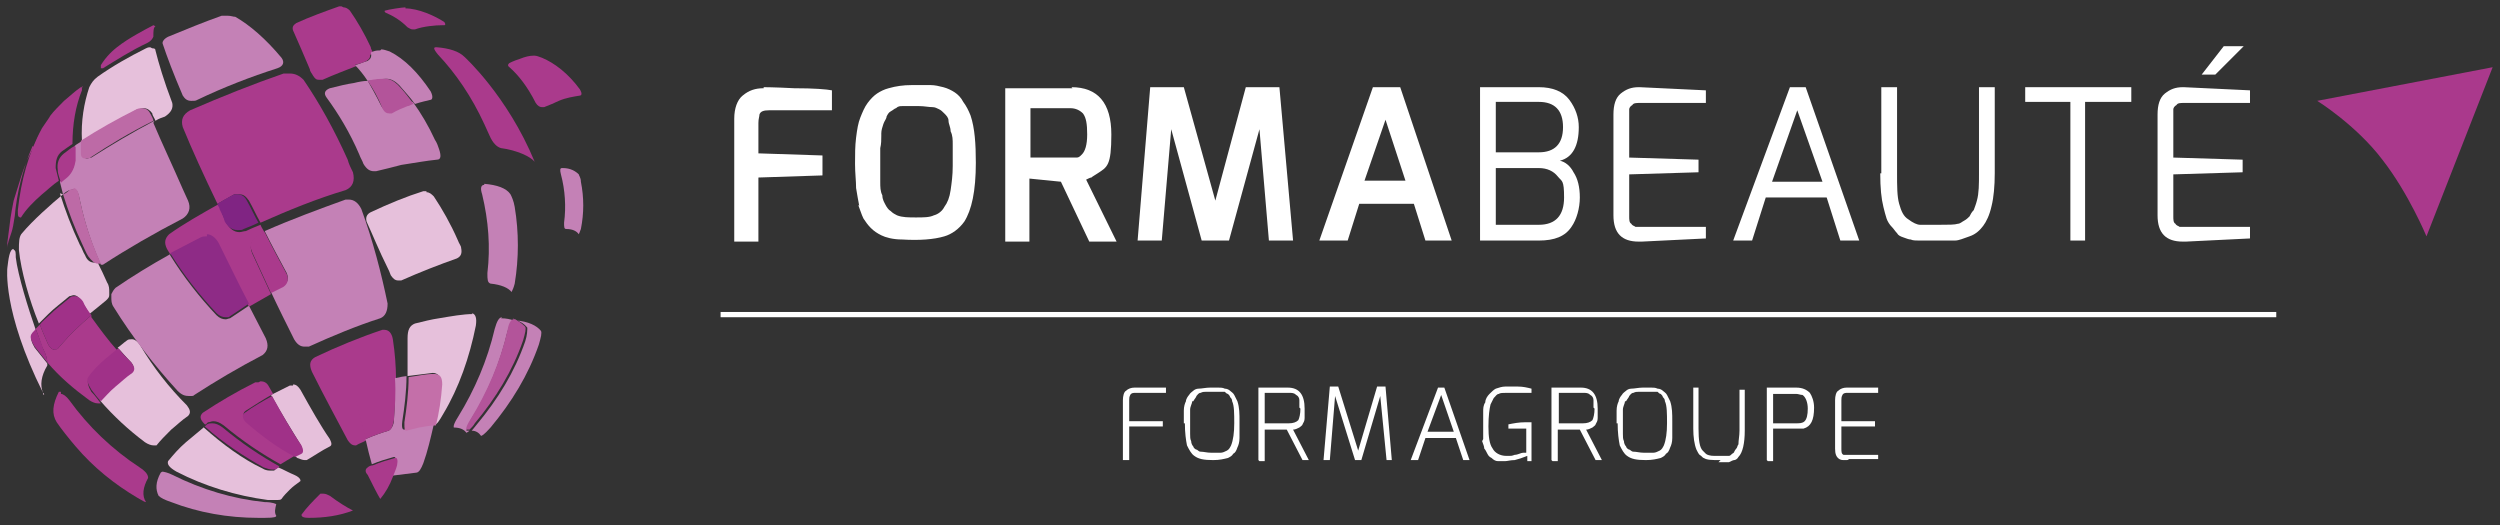 <?xml version="1.0" encoding="UTF-8"?>
<svg id="Calque_1" xmlns="http://www.w3.org/2000/svg" version="1.1" viewBox="0 0 238 50">
  <rect x="0" y="0" width="238" height="50" fill="#333333" stroke="none"/>
  <!-- Generator: Adobe Illustrator 29.8.2, SVG Export Plug-In . SVG Version: 2.1.1 Build 3)  -->
  <defs>
    <style>
      .st0 {
        fill: #802483;
      }

      .st1 {
        fill: #c46fa9;
      }

      .st2 {
        fill: #c481b6;
      }

      .st3 {
        fill: #aa398c;
      }

      .st4 {
        fill: #fff;
      }

      .st5 {
        fill: #aa3a8c;
      }

      .st6 {
        fill: #bd6aa6;
      }

      .st7 {
        fill: #e6c0db;
      }

      .st8 {
        fill: #8e2b86;
      }

      .st9 {
        fill: #b3549a;
      }

      .st10 {
        fill: #a03188;
      }
    </style>
  </defs>
  <path class="st5" d="M14.6,2.4c-2.5,1.3-3.2,1.9-3.2,1.9-.7.5-1.3,1.1-1.8,1.9v.3c-.1,0-.1,0,0,0,0,0,.1,0,.2,0,1.3-.8,2.7-1.7,4.2-2.4.4-.2.5-.4.6-.6,0-.5,0-.9.2-1"/>
  <path class="st5" d="M7.9,8.3s0,0-.2,0c-.6.4-1.1.9-1.6,1.3-.5.5-1,1-1.3,1.4-.1.2-.4.6-.8,1.2-1.3,2.4-2,5-2.3,7.8,0,.6,0,.6.2.7h.1c.5-.8,1.2-1.5,2-2.2.5-.4,1-.9,1.6-1.3-.1-.4-.2-.8-.3-1.2,0-.7.1-1.2.6-1.6.3-.2.7-.5,1-.7,0-1.9.3-3.6.9-5.1q0-.2,0-.4s0,0,0,0"/>
  <path class="st5" d="M.7,23.6s0,0,0,0h0M3.2,14c-.2.4-.4.8-.6,1.2-.6,1.5-.6,1.7-1.3,3.9-.3,1.5-.3,1.6-.6,4v.5c0-.4.2-.9.4-1.5.1-.3.2-.8.3-1.5.2-2.3.8-4.6,1.7-6.7M4.1,12.2c0,.2-.2.3-.3.5-.2.4-.4.8-.6,1.3.3-.6.6-1.2.9-1.8"/>
  <path class="st7" d="M14.3,4.5c-.1,0-.2,0-.4.1-1.6.8-3.2,1.7-4.6,2.7-.4.3-.6.6-.8,1-.5,1.5-.8,3.2-.7,5.1,1.7-1,3.4-2,5.3-3,.2,0,.4-.1.6-.1.3,0,.6.2.8.5,0,.2.2.4.3.7.3-.2.6-.3.9-.4.6-.4.8-.8.7-1.3-.8-2.1-1.3-3.8-1.6-5,0-.2-.2-.2-.3-.2"/>
  <path class="st2" d="M21.6,1.5c-.2,0-.4,0-.5,0-1.7.6-3.4,1.3-5.1,2-.4.2-.6.5-.5.7.4,1.2,1,2.8,1.9,4.9.2.3.4.5.8.5s.4,0,.6-.1c2.5-1.2,5.1-2.2,7.6-3,.6-.2.7-.6.4-1-1.5-1.8-3-3.1-4.4-3.9-.2,0-.4-.1-.7-.1"/>
  <path class="st7" d="M6,18.5c-1.1.9-2.9,2.5-3.9,3.7-.3.3-.3.9-.3,1.6.2,2,1,4.8,1.9,7,.3-.3.6-.6.9-.9.6-.6,1.3-1.1,2-1.7.1,0,.3-.1.4-.1.3,0,.5.2.7.5.3.4.6.9.8,1.3.5-.4,1-.8,1.6-1.3.2-.2.3-.3.3-.5,0-.1,0-.2,0-.3,0-.3,0-.6-.2-.9-.3-.7-.6-1.3-.9-1.9-.1,0-.2,0-.3,0-.4,0-.7-.2-.9-.7-.2-.3-.3-.7-.5-1-.8-1.7-1.4-3.3-1.9-4.9"/>
  <path class="st7" d="M4.1,37.4c0,0,0,.2.1.2,0,0,0-.2-.1-.2M1.3,23.7c-.4,0-.5,1-.6,1.8,0,0-.5,4.1,3.4,11.9-.3-.7-.2-1.6.4-2.6,0,0,0-.2,0-.2-.4-.5-.8-1-1.2-1.5-.3-.5-.4-.9-.3-1.2.1-.2.3-.3.4-.5-.7-2-1.7-5.2-1.9-6.9,0-.4,0-.7-.2-.7,0,0,0,0,0,0"/>
  <path class="st2" d="M14.7,11.5c-2.1,1.1-4.1,2.3-6,3.5-.2,0-.3.1-.4.1-.2,0-.4-.2-.5-.5,0-.4,0-.8,0-1.2-.2.2-.5.3-.7.5,0,.4,0,.9,0,1.3,0,.6-.2,1.1-.7,1.5-.3.2-.5.4-.7.6.1.4.2.8.3,1.2.2-.2.4-.3.6-.4.2,0,.3-.1.4-.1.2,0,.4.2.5.6.4,1.9.9,3.9,2.1,6.6,0,0,.1,0,.2,0,2.3-1.5,4.9-3,7.6-4.4.6-.4.8-1,.5-1.7-.2-.4-.3-.7-.5-1.1-1-2.3-2-4.4-2.8-6.3"/>
  <path class="st5" d="M7.1,13.9c-.4.2-.7.5-1,.7-.5.4-.7.9-.6,1.6,0,.4.2.8.3,1.2.2-.2.5-.4.7-.6.4-.4.6-.9.7-1.5,0-.5,0-.9,0-1.3"/>
  <path class="st6" d="M13.6,10.3c-.2,0-.4,0-.6.1-1.8.9-3.6,1.9-5.3,3,0,.4,0,.8,0,1.2,0,.4.2.5.5.5s.3,0,.4-.1c1.8-1.2,3.8-2.4,6-3.5,0-.2-.2-.5-.3-.7-.2-.4-.5-.5-.8-.5"/>
  <path class="st6" d="M7,18c-.1,0-.3,0-.4.1-.1.1-.3.3-.6.4.5,1.6,1.1,3.2,1.9,4.9.2.4.3.7.5,1,.3.4.6.7.9.7s.2,0,.3,0c-1.2-2.7-1.7-4.6-2.1-6.6-.1-.4-.3-.6-.5-.6"/>
  <path class="st5" d="M27.5,7c-.2,0-.3,0-.5,0-2.9,1-5.9,2.2-8.9,3.5-.7.4-.9.9-.7,1.6.9,2.2,2,4.6,3.3,7.3.5-.3,1.1-.6,1.6-.9.2,0,.3,0,.5,0,.4,0,.6.2.9.6.4.7.7,1.4,1.1,2.1,2.7-1.2,5.4-2.3,8.1-3.1.7-.3.9-.9.7-1.7-.2-.4-.4-.8-.5-1.2-1.3-2.9-2.7-5.4-4.2-7.6-.4-.4-.8-.6-1.3-.6"/>
  <path class="st5" d="M32.5.6c0,0-.2,0-.2,0-1.4.5-2.8,1-4.1,1.6-.3.2-.4.4-.3.7.5,1.1,1,2.3,1.6,3.7,0,.2.2.4.3.6.2.3.3.4.6.4s.2,0,.3,0c1.1-.5,2.2-.9,3.2-1.3h0c-.3-.3,0-.5,0-.5.4-.2.7-.3,1-.5.2,0,.4-.1.6-.2,0,0,0,0,0,0,0-.2-.2-.4-.2-.6-.6-1.3-1.3-2.5-2-3.5-.2-.2-.4-.3-.6-.3"/>
  <path class="st7" d="M12.5,32.3c-.1,0-.3,0-.4.1-.3.2-.6.5-.9.7.4.4.8.9,1.2,1.3.4.4.4.8.1,1-.6.5-1.1.9-1.6,1.3-.6.5-1,1-1.4,1.4,1.3,1.5,2.7,2.8,4.3,4,.3.2.6.3.8.3s.2,0,.3,0c.4-.5.8-.9,1.4-1.5.5-.4,1-.9,1.6-1.3.3-.3.2-.6-.1-1-1.7-1.7-3.2-3.6-4.5-5.8-.2-.3-.5-.5-.7-.5"/>
  <path class="st5" d="M8.7,30c-.3.3-.7.6-1,.9-.9.8-1.6,1.6-2.2,2.3,0,0-.2.1-.3.1-.2,0-.5-.2-.7-.7-.2-.5-.5-1.1-.7-1.7-.1.1-.3.3-.4.4.4,1,.6,1.8.7,1.9.3.6.4,1,.4,1.3,1.2,1.4,2.5,2.5,4,3.6.3.2.6.3.8.3s.2,0,.3,0c0,0,0,0,0,0-.3-.4-.6-.8-.9-1.1-.3-.5-.4-.9-.3-1.2.4-.6,1-1.2,1.7-1.8.3-.3.7-.6,1.1-.9-.9-1-1.7-2.1-2.5-3.2"/>
  <path class="st10" d="M7.1,28.2c-.1,0-.3,0-.4.1-.7.6-1.4,1.1-2,1.7-.3.3-.7.6-.9.9.2.6.5,1.2.7,1.7.2.5.5.7.7.7s.2,0,.3-.1c.6-.7,1.3-1.5,2.2-2.3.3-.3.7-.6,1-.9-.3-.4-.6-.8-.8-1.3-.2-.3-.5-.5-.7-.5"/>
  <path class="st10" d="M3.4,31.3c-.1.2-.3.3-.4.5-.2.3,0,.7.3,1.2.4.5.8,1,1.2,1.5,0-.3-.1-.8-.4-1.3,0-.1-.3-.9-.7-1.9"/>
  <path class="st10" d="M11.2,33.2c-.4.3-.7.6-1.1.9-.7.6-1.3,1.2-1.7,1.8-.2.3,0,.7.3,1.2.3.4.6.8.9,1.1.4-.4.8-.9,1.4-1.4.5-.4,1-.9,1.6-1.3.3-.3.2-.6-.1-1-.4-.4-.8-.8-1.2-1.3"/>
  <path class="st5" d="M5.8,37.3c0,0-.1,0-.2,0-.6,1.2-.7,2.1-.2,2.9.4.6,1.2,1.6,1.8,2.3,1.7,2,3.7,3.6,5.9,4.9.5.3.7.4.8.4s0,0,0,0c-.4-.6-.3-1.4.2-2.3,0-.3-.2-.6-.8-1-2.6-1.7-4.9-3.9-6.7-6.4-.3-.4-.6-.6-.8-.6"/>
  <path class="st2" d="M16.2,24.2c-1.8,1-3.6,2.1-5.2,3.2-.2.2-.3.4-.4.6,0,.1,0,.2,0,.3,0,.3,0,.6.2.9,1.8,2.9,3.9,5.6,6.1,8,.4.4.7.5,1.1.5s.4,0,.5-.1c2-1.3,4.2-2.6,6.5-3.8.5-.4.6-.9.3-1.6-.5-1-1.1-2.1-1.6-3.1-.6.4-1.2.8-1.8,1.2-.1,0-.3.1-.4.1-.3,0-.6-.1-.9-.4-1.6-1.7-3.1-3.6-4.4-5.7"/>
  <path class="st6" d="M10.7,27.9c0,0,0,.2,0,.3,0,0,0-.2,0-.3"/>
  <path class="st5" d="M20.7,19.5c-1.6.9-3.2,1.8-4.6,2.8-.4.4-.5.8-.2,1.4.1.2.2.3.3.5.9-.5,1.9-1,2.9-1.5.2,0,.4-.1.6-.1.5,0,.8.3,1.1.8,1,2,1.9,3.9,2.9,5.8.7-.4,1.4-.8,2.1-1.2-.6-1.3-1.2-2.6-1.8-3.9-.3-.7,0-1.3.5-1.6.2-.1.4-.2.7-.3-.1-.3-.3-.5-.4-.8-.5.2-1,.4-1.4.6-.2,0-.4.1-.6.1-.5,0-.9-.3-1.2-.8-.2-.4-.4-.8-.5-1.2,0-.2-.2-.3-.2-.5"/>
  <path class="st0" d="M22.8,18.5c-.1,0-.3,0-.5,0-.6.3-1.1.6-1.6.9,0,.2.2.3.2.5.2.4.4.8.5,1.2.3.5.7.8,1.2.8s.4,0,.6-.1c.5-.2,1-.4,1.4-.6-.4-.7-.7-1.4-1.1-2.1-.2-.4-.5-.6-.9-.6"/>
  <path class="st8" d="M19.7,22.5c-.2,0-.4,0-.6.1-1,.5-1.9,1-2.9,1.5,1.3,2.1,2.8,4,4.4,5.7.3.3.6.4.9.4s.3,0,.4-.1c.6-.4,1.2-.8,1.8-1.2-1-1.9-1.9-3.8-2.9-5.8-.3-.5-.7-.8-1.1-.8"/>
  <path class="st2" d="M33.2,19c-.1,0-.2,0-.3,0-2.5.9-5.2,1.9-7.7,3,.7,1.4,1.4,2.7,2.1,4,.2.5.1.9-.3,1.2-.4.2-.8.4-1.2.6.7,1.5,1.5,3.1,2.2,4.5.3.5.6.7,1,.7s.3,0,.4,0c2.2-1,4.6-2,6.8-2.7.5-.2.7-.7.7-1.4-.6-2.9-1.4-6-2.5-9-.3-.6-.7-.9-1.2-.9"/>
  <path class="st5" d="M25.2,22.1c-.2.1-.4.2-.7.3-.6.4-.8.9-.5,1.6.6,1.3,1.2,2.6,1.8,3.9.4-.2.8-.4,1.2-.6.4-.3.5-.7.3-1.2-.7-1.3-1.4-2.6-2.1-4"/>
  <path class="st2" d="M36.2,4.8s0,0,0,0c-.3,0-.5,0-.9.2.1.4,0,.6-.3.8-.4.1-.8.3-1.2.4.4.4.8.9,1.2,1.5.6,0,1.2-.2,1.8-.2.4,0,.8.2,1.2.6.5.6,1,1.1,1.5,1.8.6-.2,1.1-.3,1.5-.4.1,0,.3-.2,0-.8-1.2-1.8-2.5-3.1-3.9-3.8-.3-.1-.6-.2-.8-.2"/>
  <path class="st5" d="M35.3,5c-.2,0-.4.1-.6.2-.3.1-.7.3-1,.5,0,0-.3.2,0,.5h0c.4-.1.8-.2,1.2-.4.3-.2.4-.4.3-.8"/>
  <path class="st5" d="M50.8,5.3h0c-.4,0-.8.1-1.3.3-.3.1-.6.2-1,.4,0,0-.3.2,0,.4.8.7,1.7,1.8,2.5,3.4.2.3.4.4.6.4s.1,0,.2,0c.5-.2,1-.4,1.4-.6.7-.3,1.4-.4,2-.5.1,0,.3-.1,0-.6-1.1-1.5-2.4-2.5-3.6-3-.3-.1-.5-.2-.7-.2"/>
  <path class="st5" d="M38.6.7c-.3,0-1.6.2-1.9.3,0,0-.2,0,0,.2.7.3,1.4.7,2.1,1.4.2.1.3.2.5.2s.1,0,.2,0c.8-.3,2-.4,2.6-.4s.1,0,.2,0c0,0,0,0,0,0,0,0,.2,0,0-.3-.9-.6-2.5-1.3-3.7-1.3"/>
  <path class="st7" d="M40.6,18.2c0,0-.2,0-.3,0-1.6.5-3.3,1.2-5,2-.4.2-.5.5-.4.9.6,1.3,1.2,2.8,2,4.4.1.2.2.4.3.7.2.3.4.5.7.5s.2,0,.3,0c1.8-.8,3.6-1.5,5.3-2.1.4-.2.5-.5.4-1,0-.2-.2-.4-.3-.7-.7-1.6-1.5-3-2.3-4.2-.2-.2-.4-.4-.7-.4"/>
  <path class="st2" d="M35,7.7c-.4,0-.9.1-1.3.2-.7.1-1.5.3-2.3.5-.5.2-.6.5-.3.9,1.1,1.5,2.2,3.3,3.1,5.4.1.3.3.6.4.9.3.5.6.7,1,.7s.1,0,.2,0c.8-.2,1.7-.4,2.4-.6,1.3-.2,2.4-.4,3.4-.5.4,0,.4-.4.2-1-.1-.3-.2-.6-.4-.9-.6-1.3-1.3-2.5-2.1-3.6-.2,0-.4.1-.6.2-.5.2-1,.4-1.5.7,0,0-.1,0-.2,0-.3,0-.5-.2-.7-.5-.5-1-1-1.9-1.4-2.6"/>
  <path class="st9" d="M36.8,7.5c-.5,0-1.1,0-1.8.2.5.7,1,1.6,1.4,2.6.2.4.4.5.7.5s.1,0,.2,0c.5-.3,1-.5,1.5-.7.2,0,.4-.2.6-.2-.5-.6-.9-1.2-1.5-1.8-.4-.4-.8-.6-1.2-.6"/>
  <path class="st7" d="M19.5,40.6c-.6.5-1.2,1-1.8,1.5-.7.6-1.2,1.2-1.7,1.8-.1.3.1.6.8,1,2.7,1.4,5.7,2.3,8.7,2.7.3,0,.5,0,.7,0,.4,0,.5,0,.6-.1.2-.3.5-.6.8-.9.3-.3.6-.5,1-.8,0,0,.1-.3-.6-.6-.5-.2-1-.5-1.5-.7-.1,0-.3.2-.4.3,0,0-.2,0-.3,0-.2,0-.5,0-.8-.2-1.9-.9-3.8-2.3-5.6-3.9"/>
  <path class="st2" d="M15.6,44.9c-.1,0-.2,0-.3.1-.5.9-.5,1.6-.2,2.2.2.2.6.4,1.2.6,2.6,1,5.4,1.5,8.3,1.5s.4,0,.6,0c1,0,1.1-.1,1.1-.2-.2-.3-.1-.7,0-1.1,0,0-.3-.2-1.1-.2-3-.3-6-1.2-8.8-2.6-.4-.2-.8-.3-1-.3"/>
  <path class="st5" d="M36.6,31.4c0,0-.1,0-.2,0-2.1.7-4.3,1.6-6.4,2.6-.5.3-.6.7-.3,1.4,1.2,2.4,2.4,4.6,3.4,6.5.2.3.4.5.7.5s0,0,.1,0c.3-.2.7-.3,1-.5-.3-1.2-.7-2.6-1-4-.1-.7.1-1.1.6-1.2,1.1-.2,2.1-.4,3.2-.6,0-1.2-.1-2.5-.3-3.8-.1-.6-.4-.9-.8-.9"/>
  <path class="st2" d="M38.9,35.8c-.4,0-.8.1-1.3.2,0,1.4,0,2.7-.1,4,0,.5-.3.9-.5,1-.7.2-1.5.5-2.2.8.2.9.4,1.7.6,2.4.7-.3,1.4-.5,2.1-.7h0c.2,0,.2.2.1.7-.1.4-.3.7-.4,1.1.8-.1,1.6-.2,2.4-.3.3,0,.5-.4.7-.9.4-1.1.7-2.4,1-3.7,0,0,0,0,0,0-.5,0-1,.1-1.6.2-.4,0-.8.2-1.2.3h0c-.1,0-.3,0-.2-.8.2-1.3.4-2.8.4-4.3"/>
  <path class="st5" d="M37.6,36c-1.1.2-2.1.4-3.2.6-.5.2-.7.6-.6,1.2.3,1.4.7,2.8,1,4,.7-.3,1.5-.6,2.2-.8.3-.1.4-.5.5-1,.1-1.2.2-2.6.1-4"/>
  <path class="st7" d="M45,29.9c-.9,0-2,.2-3.2.4-.7.1-1.5.3-2.3.5-.5.2-.7.6-.7,1.4,0,1.2,0,2.4,0,3.6.8-.1,1.6-.2,2.4-.3.5,0,.8.4.8,1-.2,1.3-.4,2.6-.6,3.9.2,0,.4-.3.8-1,1.5-2.5,2.5-5.4,3.1-8.4.1-.7,0-1.1-.4-1.2"/>
  <path class="st1" d="M41.3,35.6c-.8,0-1.6.2-2.4.3,0,1.5-.2,3-.4,4.3,0,.7,0,.8.2.8h0c.4-.1.8-.2,1.2-.3.6-.1,1.1-.2,1.6-.2,0,0,0,0,0,0,.3-1.2.5-2.5.6-3.9,0-.7-.2-1-.8-1"/>
  <path class="st5" d="M41.5,4.5c-.2,0-.3.1.2.7,1.7,1.8,3.2,4,4.4,6.6.2.4.3.7.5,1.1.3.7.7,1.1,1.1,1.2,1.5.2,2.8.8,3.2,1.3-2.6-6.3-6.7-10-6.7-10-.5-.5-1.4-.8-2.6-.9h0"/>
  <path class="st2" d="M46.1,17.6c-.3,0-.4.3-.2.9.6,2.5.8,5,.5,7.5,0,.6,0,.9.3,1,1,.1,1.7.4,2,.8h0c.1-.2.2-.4.3-.8.4-2.4.4-4.9,0-7.3-.1-.6-.3-1-.4-1.2-.4-.6-1.3-.9-2.5-1"/>
  <path class="st2" d="M53.5,16c-.2,0-.2.2-.1.6.4,1.5.5,3.1.3,4.6,0,.4,0,.6.2.6.6,0,1,.2,1.2.5h0c0,0,.1-.2.2-.5.3-1.5.3-3,0-4.5,0-.4-.2-.6-.2-.7-.3-.3-.8-.6-1.5-.6"/>
  <path class="st2" d="M47.8,30.2c-.3,0-.5.4-.7,1.1-.7,3-1.9,5.8-3.5,8.4-.5.8-.4.9-.4,1,.6,0,1,.2,1.2.5,0,0,.2-.1.3-.2,0,0-.2,0-.3,0,0,0,0-.2.4-1,1.6-2.5,2.8-5.4,3.5-8.4.2-.7.4-1,.6-1.1-.3-.1-.7-.2-1.2-.2"/>
  <path class="st2" d="M49,30.4s0,0,0,0c.5.2.9.4,1.2.8,0,.2,0,.7-.2,1.3-1,2.9-2.6,5.5-4.6,7.9-.1.1-.3.4-.5.6.4,0,.7.2.9.5.3-.1.7-.6.9-.8,2-2.4,3.6-5,4.6-7.9.2-.7.3-1.1.2-1.3-.4-.5-1.2-.9-2.4-1"/>
  <path class="st9" d="M48.9,30.4c-.3,0-.5.5-.6,1.1-.7,3-1.9,5.8-3.5,8.4-.5.8-.4.9-.4,1,.1,0,.2,0,.3,0,.2-.2.4-.4.5-.6,2-2.4,3.6-5,4.6-7.9.2-.7.3-1.1.2-1.3-.3-.3-.7-.6-1.2-.8"/>
  <path class="st5" d="M30.7,47c0,0-.2,0-.2,0-.7.7-1.3,1.3-1.8,2,0,.2.2.3.7.3,1.5,0,2.9-.2,4.2-.7-.6-.3-1.4-.8-2.2-1.4-.2-.1-.4-.2-.6-.2"/>
  <path class="st5" d="M37.6,43.6h0c-.7.2-1.4.4-2.1.7-.2,0-.4.1-.5.2-.3.2-.2.5,0,.7.5,1,.9,1.8,1.2,2.3.5-.6.9-1.3,1.2-2.1.1-.3.3-.7.4-1.1.1-.5,0-.7-.1-.7"/>
  <path class="st7" d="M27.9,36.7c0,0-.2,0-.3,0-.6.3-1.2.6-1.8.9,1,1.8,2,3.4,2.8,4.7.2.4.2.6,0,.8-.2.1-.4.2-.6.3.1,0,.2.1.3.2.3.1.5.2.7.2s.2,0,.2,0c.7-.4,1.4-.9,2.2-1.3.2-.1.2-.3,0-.7-.9-1.3-1.8-2.9-2.8-4.7-.2-.3-.4-.5-.7-.5"/>
  <path class="st5" d="M24.6,36.4c-.1,0-.2,0-.3,0-1.8.9-3.5,1.9-5,2.9-.3.3-.3.6.2,1.1,0,0,0,0,.1,0,0,0,.1-.1.2-.2.2,0,.3-.1.5-.1.3,0,.6.1,1,.4,1.8,1.5,3.6,2.7,5.4,3.7.5-.3,1-.6,1.5-.9-1.6-.8-3.1-1.9-4.7-3.3-.4-.4-.4-.7-.1-.9.8-.5,1.7-1.1,2.6-1.6-.1-.2-.3-.5-.4-.7-.2-.4-.5-.5-.8-.5"/>
  <path class="st10" d="M20.2,40.3c-.2,0-.3,0-.5.1,0,0-.1.1-.2.2,1.8,1.6,3.8,2.9,5.6,3.9.3.1.6.2.8.2s.2,0,.3,0c.1,0,.3-.2.4-.3-1.8-1-3.6-2.2-5.4-3.7-.4-.3-.7-.4-1-.4"/>
  <path class="st10" d="M25.9,37.7c-.9.5-1.8,1-2.6,1.6-.3.2-.2.6.1.9,1.5,1.3,3.1,2.5,4.7,3.3.2-.1.4-.2.6-.3.2-.1.2-.4,0-.8-.9-1.3-1.8-2.9-2.8-4.7"/>
  <path class="st4" d="M72.7,8.3c0,0,1,0,2.9.1,1.9,0,3.1.1,3.6.2v1.9h-6c-.5,0-.8.1-.9.4,0,.2-.1.4-.1.8v2.9l6.1.2v1.9l-6.1.2v6.1h-2.3v-11.7c0-1,.3-1.8.8-2.2.6-.5,1.2-.7,2-.7Z"/>
  <path class="st4" d="M81.8,19.6c-.1-.5-.2-1.1-.3-1.7,0-.7-.1-1.4-.1-2.3s0-1.7.1-2.5c.1-.8.2-1.4.4-1.9.2-.5.4-1,.7-1.4.3-.4.6-.7.9-.9s.7-.4,1.1-.5c.7-.2,1.4-.3,2.2-.3s1.4,0,1.8,0c.4,0,.8.1,1.2.2s.8.3,1.1.5c.3.2.6.5.8.9.3.4.5.8.7,1.3.4,1.2.5,2.7.5,4.5,0,2.7-.4,4.5-1.1,5.6-.5.7-1.2,1.2-1.9,1.4-1,.3-2.4.4-4,.3-.9,0-1.6-.2-2-.4-.4-.2-.7-.4-1-.7s-.5-.6-.7-.9c-.2-.4-.3-.8-.5-1.3ZM83.9,12.9c0,.4,0,.8-.1,1.2,0,.5,0,1,0,1.6s0,1.1,0,1.6c0,.5,0,.9.2,1.3,0,.4.2.7.3.9.1.2.3.5.5.6.2.2.4.3.6.4.5.2,1.1.2,1.8.2s1.3,0,1.7-.2c.4-.1.8-.4,1-.8.3-.4.5-.9.6-1.6.1-.7.2-1.4.2-2.3s0-1.5,0-2c0-.5,0-.9-.2-1.3,0-.4-.2-.7-.2-1,0-.3-.2-.5-.4-.7-.2-.2-.3-.3-.5-.4-.2-.1-.4-.2-.6-.2-.4,0-.8-.1-1.3-.1s-.8,0-1,0c-.2,0-.4,0-.6,0-.2,0-.4,0-.6.2-.1,0-.3.2-.5.3-.2.1-.3.3-.4.5,0,.2-.2.4-.3.7-.1.3-.2.6-.2.9Z"/>
  <path class="st4" d="M102,8.3c2.5,0,3.8,1.5,3.8,4.5s-.4,3.1-1.3,3.7c-.3.2-.5.3-.6.4-.1,0-.3.1-.5.2l2.9,5.9h-2.6l-2.7-5.7-3-.3v6h-2.3v-14.6h6.4ZM98,15h3.8c.3,0,.5,0,.7,0,.2,0,.3-.1.5-.3.3-.3.5-.9.5-1.9s-.1-1.6-.4-2c-.3-.3-.7-.5-1.2-.5h-3.8v4.7Z"/>
  <polygon class="st4" points="108.3 22.9 109.5 8.3 112.7 8.3 115.7 19.1 118.6 8.3 121.8 8.3 123.1 22.9 120.8 22.9 119.9 12.3 117 22.9 114.4 22.9 111.5 12.3 110.6 22.9 108.3 22.9"/>
  <path class="st4" d="M125.6,22.9l5.1-14.6h2.6l4.9,14.6h-2.5l-1.1-3.5h-5.2l-1.1,3.5h-2.6ZM129.9,17.2h3.9l-1.9-5.8-2,5.8Z"/>
  <path class="st4" d="M140.9,22.9v-14.6h5.6c1.3,0,2.3.4,2.9,1.2.6.8.9,1.7.9,2.6,0,1.8-.6,2.9-1.8,3.2.5.1,1,.5,1.3,1.1.4.6.6,1.4.6,2.4s-.3,2.1-.8,2.8c-.6.9-1.6,1.3-3.1,1.3h-5.6ZM142.4,14.5h4.1c1.5,0,2.3-.8,2.3-2.4s-.8-2.4-2.3-2.4h-4.1v4.8ZM142.4,21.4h4.1c1.6,0,2.4-.9,2.4-2.6s-.2-1.5-.6-2-1-.8-1.8-.8h-4.1v5.4Z"/>
  <path class="st4" d="M153.6,10.9c0-.9.2-1.6.7-2,.5-.4,1-.6,1.7-.6h.1l6.3.3v1.2h-6.3c-.3,0-.6,0-.7.2-.2.1-.3.3-.3.4,0,.1,0,.3,0,.6v4l6.6.2v1.2l-6.6.2v4c0,.3,0,.6.2.7.1.2.3.2.4.3.1,0,.3,0,.6,0h6.1v1.1l-6.1.3h-.3c-1.6,0-2.4-.8-2.4-2.5v-9.6Z"/>
  <path class="st4" d="M165,22.9l5.4-14.6h1.5l5.1,14.6h-1.8l-1.3-4.1h-5.8l-1.3,4.1h-1.8ZM168.7,17.3h4.8l-2.4-6.8-2.4,6.8Z"/>
  <path class="st4" d="M179.1,16.5v-8.2h1.5v8.2c0,1.2,0,2.2.2,2.9.2.7.4,1.2.9,1.5.4.3.8.5,1.1.5.3,0,.7,0,1.1,0h.7c.9,0,1.5,0,1.8-.1.2,0,.4-.2.6-.3.2-.1.4-.3.5-.4.1-.2.2-.4.4-.6.1-.3.2-.5.3-.9.2-.7.2-1.6.2-2.6v-8.2h1.5v8.2c0,1.2-.1,2.3-.3,3.1-.2.9-.5,1.5-.8,1.9-.3.4-.7.8-1.3,1-.6.2-1,.4-1.4.4-.4,0-.7,0-1.1,0h-.9c-.2,0-.4,0-.6,0-.2,0-.4,0-.8,0-.3,0-.6,0-.8-.1-.2,0-.4-.1-.7-.2-.3-.1-.5-.2-.6-.4-.2-.2-.3-.4-.5-.6-.2-.2-.4-.5-.5-.8-.1-.3-.2-.7-.3-1.1-.2-.8-.3-1.8-.3-3.2Z"/>
  <polygon class="st4" points="192.8 9.7 192.8 8.3 202.9 8.3 202.9 9.7 198.5 9.7 198.5 22.9 197.1 22.9 197.1 9.7 192.8 9.7"/>
  <path class="st4" d="M205.4,10.9c0-.9.2-1.6.7-2,.5-.4,1-.6,1.7-.6h.1l6.3.3v1.2h-6.3c-.3,0-.6,0-.7.2-.2.1-.3.3-.3.4,0,.1,0,.3,0,.6v4l6.6.2v1.2l-6.6.2v4c0,.3,0,.6.2.7.1.2.3.2.4.3.1,0,.3,0,.6,0h6.1v1.1l-6.1.3h-.3c-1.6,0-2.4-.8-2.4-2.5v-9.6ZM209.6,7.1l2.1-2.7h1.9l-2.7,2.7h-1.4Z"/>
  <path class="st3" d="M231,22.5s-1.7-4.1-4.2-7.3c-2.5-3.3-6.2-5.6-6.2-5.6l16.7-3.2-6.3,16.1Z"/>
  <path class="st4" d="M106.9,43.8v-5.7c0-.4.1-.8.3-.9.2-.2.5-.3.8-.3h3v.5h-2.9c-.2,0-.4,0-.5.2s-.1.3-.1.5v2h3.2v.5h-3.2v3.2h-.5Z"/>
  <path class="st4" d="M112.7,40.3c0-.4,0-.9,0-1.2,0-.4.1-.7.2-.9,0-.2.2-.5.3-.6.1-.2.3-.3.4-.4.1-.1.3-.2.5-.2.3,0,.7-.1,1.1-.1s.7,0,.8,0c.2,0,.4,0,.6.1.2,0,.4.1.5.2.1.1.3.2.4.4.1.2.2.4.3.6.2.6.2,1.2.2,1.9s0,1.2,0,1.6c0,.4-.1.7-.2.9-.1.3-.2.5-.4.6-.1.2-.3.3-.5.4-.4.1-.8.2-1.4.2-.9,0-1.4-.1-1.8-.4-.3-.2-.5-.6-.7-1-.1-.5-.2-1.2-.2-2.1ZM113.5,38.2c0,.2-.2.5-.2.8,0,.3,0,.7,0,1.2s0,.8,0,1.1c0,.3,0,.5.1.7,0,.2.1.4.2.5,0,.1.2.3.3.3.1,0,.2.2.4.2.3,0,.6.1,1,.1s.7,0,.9,0c.2,0,.4-.1.6-.2.2-.1.3-.3.4-.5.2-.5.3-1.2.3-2.1s0-1.7-.2-2.1c0-.2-.1-.3-.2-.4,0-.1-.1-.2-.2-.3-.1,0-.2-.1-.3-.2,0,0-.2,0-.3,0-.2,0-.5,0-.8,0s-.5,0-.7,0-.3,0-.5.1c-.2,0-.3.2-.4.3,0,.1-.2.3-.3.5Z"/>
  <path class="st4" d="M119.8,43.8v-6.9h2.8c1.1,0,1.6.7,1.6,2s0,.6,0,.9c0,.3-.1.4-.2.6,0,.1-.2.2-.3.3-.2.1-.4.2-.6.2l1.5,2.9h-.6l-1.5-2.9c0,0-.4,0-1.1,0-.6,0-1,0-1,0v3h-.5ZM123.7,38.8c0-.3,0-.5,0-.7,0-.2-.1-.4-.3-.5-.2-.2-.4-.2-.7-.2h-2.3v2.9h2.3c.4,0,.7-.1.9-.3.1-.2.2-.6.2-1.1Z"/>
  <polygon class="st4" points="126 43.8 126.6 36.8 127.4 36.8 129.3 42.9 131.1 36.8 131.9 36.8 132.5 43.8 132 43.8 131.4 37.7 129.6 43.8 129 43.8 127.1 37.7 126.6 43.8 126 43.8"/>
  <path class="st4" d="M134.3,43.8l2.6-6.9h.6l2.4,6.9h-.6l-.7-2.1h-2.9l-.7,2.1h-.7ZM135.9,41.1h2.5l-1.2-3.5-1.3,3.5Z"/>
  <path class="st4" d="M141.2,41.8c0-.3,0-.5,0-.7,0-.2,0-.5,0-.9s0-.7,0-1,0-.6.2-.9c0-.3.2-.6.4-.8.2-.2.4-.4.6-.5.3-.1.6-.2.9-.2s.7,0,1.2,0c.5,0,.9.1,1.3.2v.4s0,0-.2,0c-.1,0-.3,0-.4,0-.2,0-.4,0-.6,0-.5,0-.9,0-1.2,0s-.6,0-.7.1c-.2,0-.3.2-.5.4-.1.2-.2.4-.3.6-.1.4-.2,1.1-.2,2.1s.1,1.7.4,2.1c.2.4.7.7,1.3.7s.5,0,.8-.1c.3,0,.6-.2.8-.2h.3v-2.3h-1.7v-.4c.5-.1,1-.2,1.6-.2s.4,0,.6,0v3.7h-.4v-.5c-.5.2-.8.3-1.2.4-.4,0-.7.1-.9.1h-.2c-.1,0-.3,0-.5,0-.2,0-.4-.1-.6-.3-.2-.1-.3-.2-.4-.4-.1-.2-.2-.4-.3-.5,0-.2-.1-.4-.2-.7Z"/>
  <path class="st4" d="M147.7,43.8v-6.9h2.8c1.1,0,1.6.7,1.6,2s0,.6,0,.9c0,.3-.1.4-.2.6,0,.1-.2.2-.3.3-.2.1-.4.2-.6.2l1.5,2.9h-.6l-1.5-2.9c0,0-.4,0-1.1,0-.6,0-1,0-1,0v3h-.5ZM151.7,38.8c0-.3,0-.5,0-.7,0-.2-.1-.4-.3-.5-.2-.2-.4-.2-.7-.2h-2.3v2.9h2.3c.4,0,.7-.1.9-.3.1-.2.2-.6.2-1.1Z"/>
  <path class="st4" d="M153.9,40.3c0-.4,0-.9,0-1.2,0-.4.1-.7.2-.9,0-.2.2-.5.3-.6.1-.2.3-.3.4-.4.1-.1.3-.2.5-.2.3,0,.7-.1,1.1-.1s.7,0,.8,0c.2,0,.4,0,.6.1.2,0,.4.1.5.2.1.1.3.2.4.4.1.2.2.4.3.6.2.6.2,1.2.2,1.9s0,1.2,0,1.6c0,.4-.1.7-.2.9-.1.3-.2.5-.4.6-.1.2-.3.3-.5.4-.4.1-.8.2-1.4.2-.9,0-1.4-.1-1.8-.4-.3-.2-.5-.6-.7-1-.1-.5-.2-1.2-.2-2.1ZM154.7,38.2c0,.2-.2.5-.2.8,0,.3,0,.7,0,1.2s0,.8,0,1.1c0,.3,0,.5.1.7,0,.2.1.4.2.5,0,.1.2.3.3.3.1,0,.2.2.4.2.3,0,.6.1,1,.1s.7,0,.9,0c.2,0,.4-.1.6-.2.2-.1.3-.3.4-.5.2-.5.3-1.2.3-2.1s0-1.7-.2-2.1c0-.2-.1-.3-.2-.4,0-.1-.1-.2-.2-.3-.1,0-.2-.1-.3-.2,0,0-.2,0-.3,0-.2,0-.5,0-.8,0s-.5,0-.7,0-.3,0-.5.1c-.2,0-.3.2-.4.3,0,.1-.2.3-.3.5Z"/>
  <path class="st4" d="M163.8,43.8h-.1c-.7,0-1.2,0-1.5-.2-.1,0-.2-.2-.4-.3-.1-.1-.2-.3-.3-.5-.2-.5-.3-1.2-.3-2v-3.9h.5v3.9c0,1.1.1,1.8.4,2.1.1.1.2.2.3.3.1.1.4.2.8.2.1,0,.3,0,.5,0h0c.5,0,.8,0,.9,0,.1,0,.2-.1.3-.2,0,0,.2-.1.2-.2,0,0,.1-.2.2-.3s.1-.3.2-.4c0-.4.1-.8.1-1.3v-3.9h.5v3.9c0,1.2-.2,2.1-.6,2.5-.1.2-.3.3-.4.3-.1,0-.3.1-.5.2-.3,0-.6,0-1,0Z"/>
  <path class="st4" d="M168.2,43.8v-6.9h2.8c.6,0,1,.2,1.3.5.2.3.4.8.4,1.4,0,1.2-.3,1.8-1,2-.2,0-.4,0-.6,0s-.6,0-1.3,0c-.6,0-1,0-1,0v3.1h-.5ZM168.8,40.3h2.2c.3,0,.6,0,.8-.2.2-.2.3-.6.3-1.2s-.2-1.1-.5-1.3c-.2,0-.4-.1-.6-.1h-2.2v2.9Z"/>
  <path class="st4" d="M174.7,42.6v-4.5c0-.4.1-.8.3-.9.2-.2.5-.3.8-.3h3v.5h-2.9c-.2,0-.4,0-.5.2s-.1.3-.1.5v2h3.2v.5h-3.2v2.1c0,.3,0,.5.2.6.1,0,.3,0,.5,0h2.8v.4h-2.8c0,.1-.2.1-.2.1,0,0-.2,0-.3,0-.1,0-.2,0-.4-.1-.3-.2-.4-.5-.4-1Z"/>
  <polyline class="st4" points="68.6 30.2 216.7 30.2 216.7 29.7 68.6 29.7"/>
</svg>